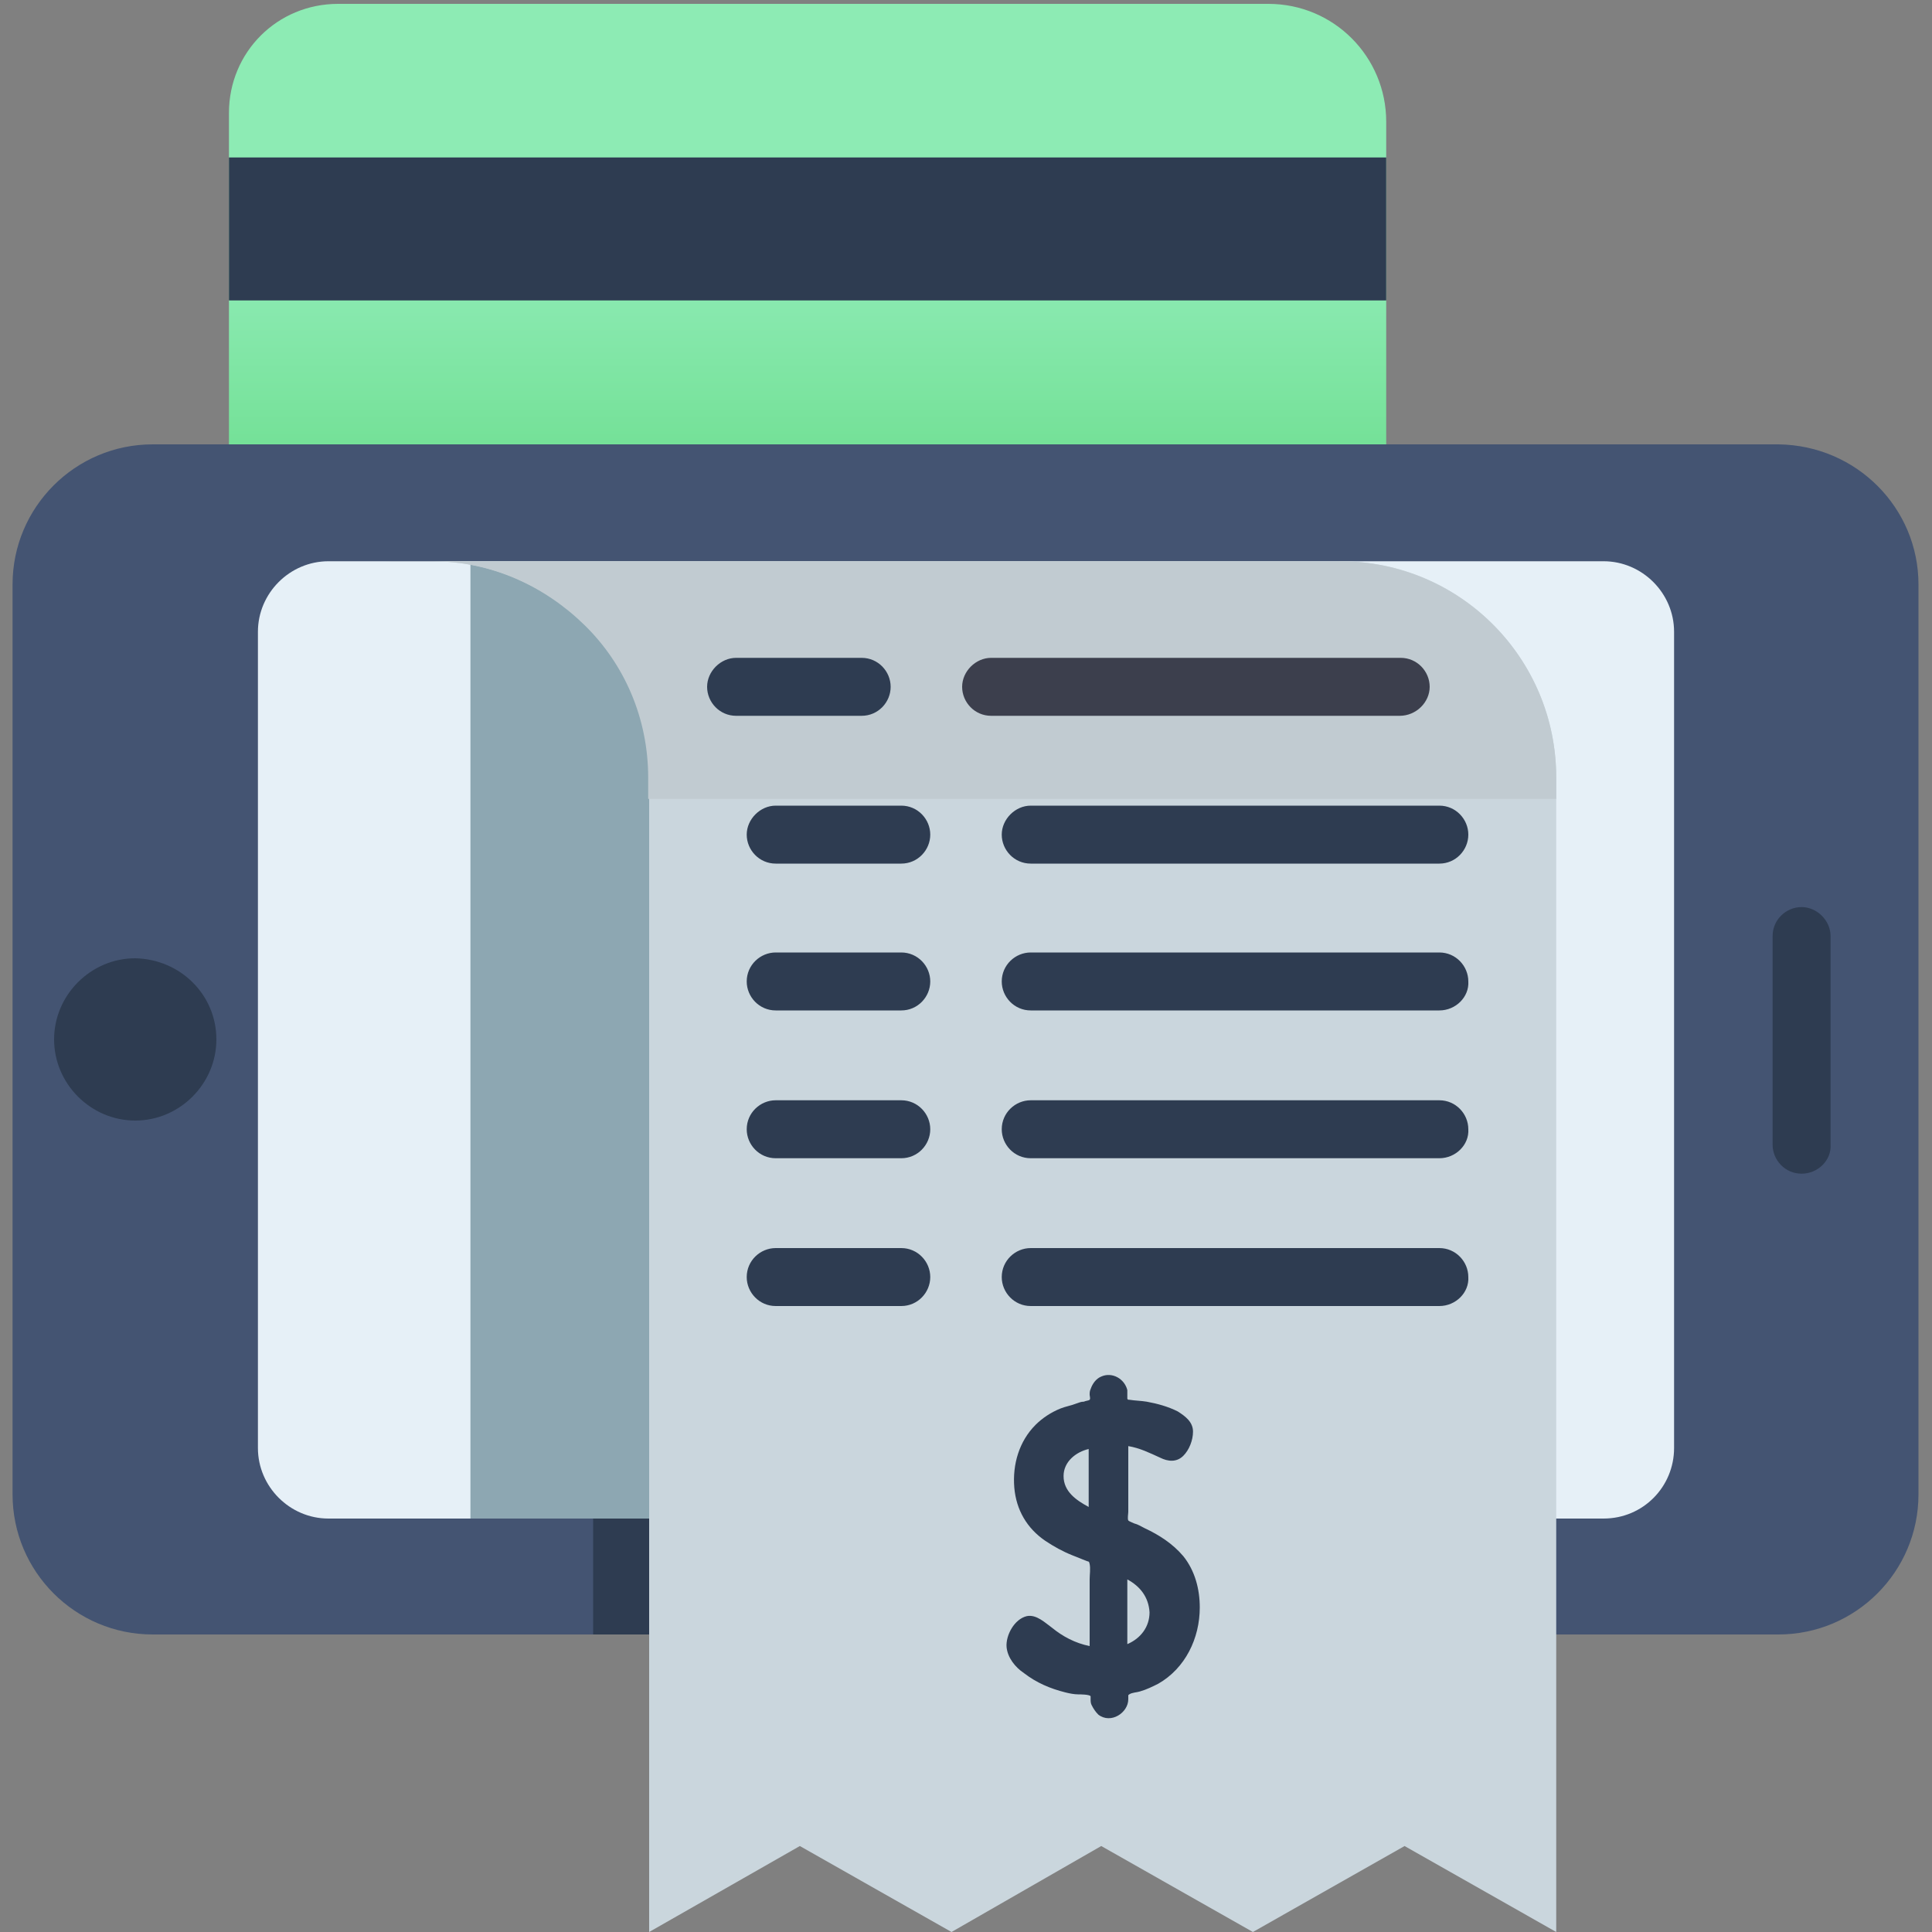 <svg id="Layer_1" xmlns="http://www.w3.org/2000/svg" viewBox="0 0 200 200"><rect x="0" y="0" width="200" height="200" fill="#808080" stroke="none"/><style>.st1{fill:#2e3c51}</style><linearGradient id="SVGID_1_" gradientUnits="userSpaceOnUse" x1="83.582" y1="201.637" x2="83.582" y2="130.924" gradientTransform="matrix(1 0 0 -1 0 202)"><stop offset=".389" stop-color="#8debb4"/><stop offset="1" stop-color="#53d371"/></linearGradient><path d="M23.7 46.1V11.7C23.7 5.4 28.7.4 35 .4h96.3c6.8 0 12.2 5.5 12.2 12.2v58.5" fill="url(#SVGID_1_)"/><path class="st1" d="M35.6 16.3H23.7v14.8h119.8V16.3H45.8"/><path d="M198.6 60.5v94.2c0 8-6.5 14.5-14.5 14.5H15.8c-8 0-14.5-6.5-14.5-14.5V60.5c0-8 6.5-14.5 14.5-14.5h168.3c8.1.1 14.5 6.6 14.5 14.5z" fill="#445472"/><path class="st1" d="M22.4 107.6c0 4.6-3.8 8.4-8.4 8.4-4.6 0-8.4-3.8-8.4-8.4 0-4.6 3.8-8.4 8.4-8.4 4.7.1 8.4 3.8 8.4 8.4zm133-27.1v88.7h-94V80.5c0-6.2-2.5-11.8-6.6-15.8s-9.6-6.6-15.8-6.6h94c12.4 0 22.4 10 22.4 22.4z"/><path d="M173.3 149.9V65.4c0-4-3.3-7.3-7.3-7.3H34c-4 0-7.3 3.3-7.3 7.3v84.5c0 4 3.3 7.3 7.3 7.3h132c4.1 0 7.3-3.3 7.3-7.3z" fill="#e6f0f7"/><path d="M48.7 58.1h90v99.1h-90V58.1z" fill="#8da7b2"/><path class="st1" d="M186.5 121.5c-1.7 0-3-1.4-3-3V96.9c0-1.7 1.4-3 3-3s3 1.4 3 3v21.6c.1 1.6-1.3 3-3 3z"/><path d="M161.1 80.5V200l-15.7-8.9-15.7 8.9-15.7-8.9-15.5 8.9-15.7-8.9-15.6 8.9V80.5c0-6.2-2.5-11.8-6.6-15.8s-9.6-6.6-15.8-6.6h94c12.3 0 22.3 10 22.3 22.4z" fill="#cad6dd"/><path d="M161.1 80.5v2.2h-94v-2.2c0-6.2-2.5-11.8-6.6-15.8s-9.6-6.6-15.8-6.6h94c12.4 0 22.4 10 22.4 22.4z" fill="#c1cbd1"/><path class="st1" d="M93.3 104.6h-13c-1.7 0-3-1.4-3-3 0-1.7 1.4-3 3-3h13c1.7 0 3 1.4 3 3s-1.3 3-3 3zm55.7 0h-42.3c-1.7 0-3-1.4-3-3 0-1.7 1.4-3 3-3H149c1.7 0 3 1.4 3 3 .1 1.6-1.3 3-3 3zM93.3 89.4h-13c-1.7 0-3-1.4-3-3s1.4-3 3-3h13c1.7 0 3 1.4 3 3s-1.3 3-3 3zm55.7 0h-42.3c-1.7 0-3-1.4-3-3s1.4-3 3-3H149c1.7 0 3 1.4 3 3s-1.3 3-3 3zM89.2 74.1h-13c-1.7 0-3-1.4-3-3s1.4-3 3-3h13c1.7 0 3 1.4 3 3s-1.3 3-3 3z"/><path d="M144.9 74.1h-42.3c-1.7 0-3-1.4-3-3s1.4-3 3-3H145c1.7 0 3 1.4 3 3s-1.4 3-3.1 3z" fill="#3c3f4d"/><path class="st1" d="M93.3 119.9h-13c-1.7 0-3-1.4-3-3 0-1.7 1.4-3 3-3h13c1.7 0 3 1.4 3 3s-1.3 3-3 3zm55.7 0h-42.3c-1.7 0-3-1.4-3-3 0-1.7 1.4-3 3-3H149c1.7 0 3 1.4 3 3 .1 1.6-1.3 3-3 3zm-55.7 15.3h-13c-1.7 0-3-1.4-3-3 0-1.7 1.4-3 3-3h13c1.7 0 3 1.4 3 3s-1.3 3-3 3zm55.7 0h-42.3c-1.7 0-3-1.4-3-3 0-1.7 1.4-3 3-3H149c1.7 0 3 1.4 3 3 .1 1.6-1.3 3-3 3zm-24.8 31.2c0-1.9-.5-3.8-1.7-5.3-1.1-1.3-2.5-2.2-4-2.9-.4-.2-.7-.4-1.1-.5-.2-.1-.5-.2-.6-.3-.1-.2 0-.7 0-.9v-6.8c1.2.2 2.2.7 3.3 1.2.8.4 1.7.5 2.4-.2.6-.6 1-1.6 1-2.5 0-1-.8-1.6-1.6-2.1-1-.5-2.1-.8-3.2-1-.6-.1-1.2-.1-1.8-.2-.2 0-.1 0-.2-.1v-.9c-.3-1.2-1.6-1.9-2.7-1.4-.5.2-.9.7-1.1 1.3-.1.2-.1.4-.1.6 0 .1.1.4 0 .5-.1.1-.4.1-.6.2-.3 0-.5.1-.8.2-.5.2-1.1.3-1.6.5-1 .4-1.9 1-2.6 1.7-1.7 1.7-2.4 4.1-2.2 6.5.2 2.3 1.3 4.2 3.2 5.5.9.6 1.8 1.1 2.8 1.5l1.5.6c.3.1.2 0 .3.3.1.5 0 1.1 0 1.6v6.9c-1.5-.3-2.8-1-3.9-1.9-.7-.5-1.6-1.4-2.6-1.2-1.3.3-2.2 2-2.1 3.2.1 1.1.9 2.1 1.8 2.7 1.3 1 2.7 1.6 4.3 2 .4.1.9.2 1.3.2.2 0 1.2 0 1.3.2v.3c0 .2 0 .4.1.6.2.4.4.7.7 1 1.3 1 3.1-.2 3.1-1.6v-.3c0-.2 0-.1.1-.2.3-.2.8-.2 1.1-.3.7-.2 1.3-.5 1.9-.8 2.8-1.6 4.3-4.7 4.3-7.9zm-14.1-13.6c0-1.5 1.3-2.5 2.6-2.8v6c-1.3-.7-2.6-1.6-2.6-3.2zm6.6 17.4v-6.7c1.3.7 2.2 1.8 2.3 3.4 0 1.5-.9 2.7-2.3 3.3z"/></svg>